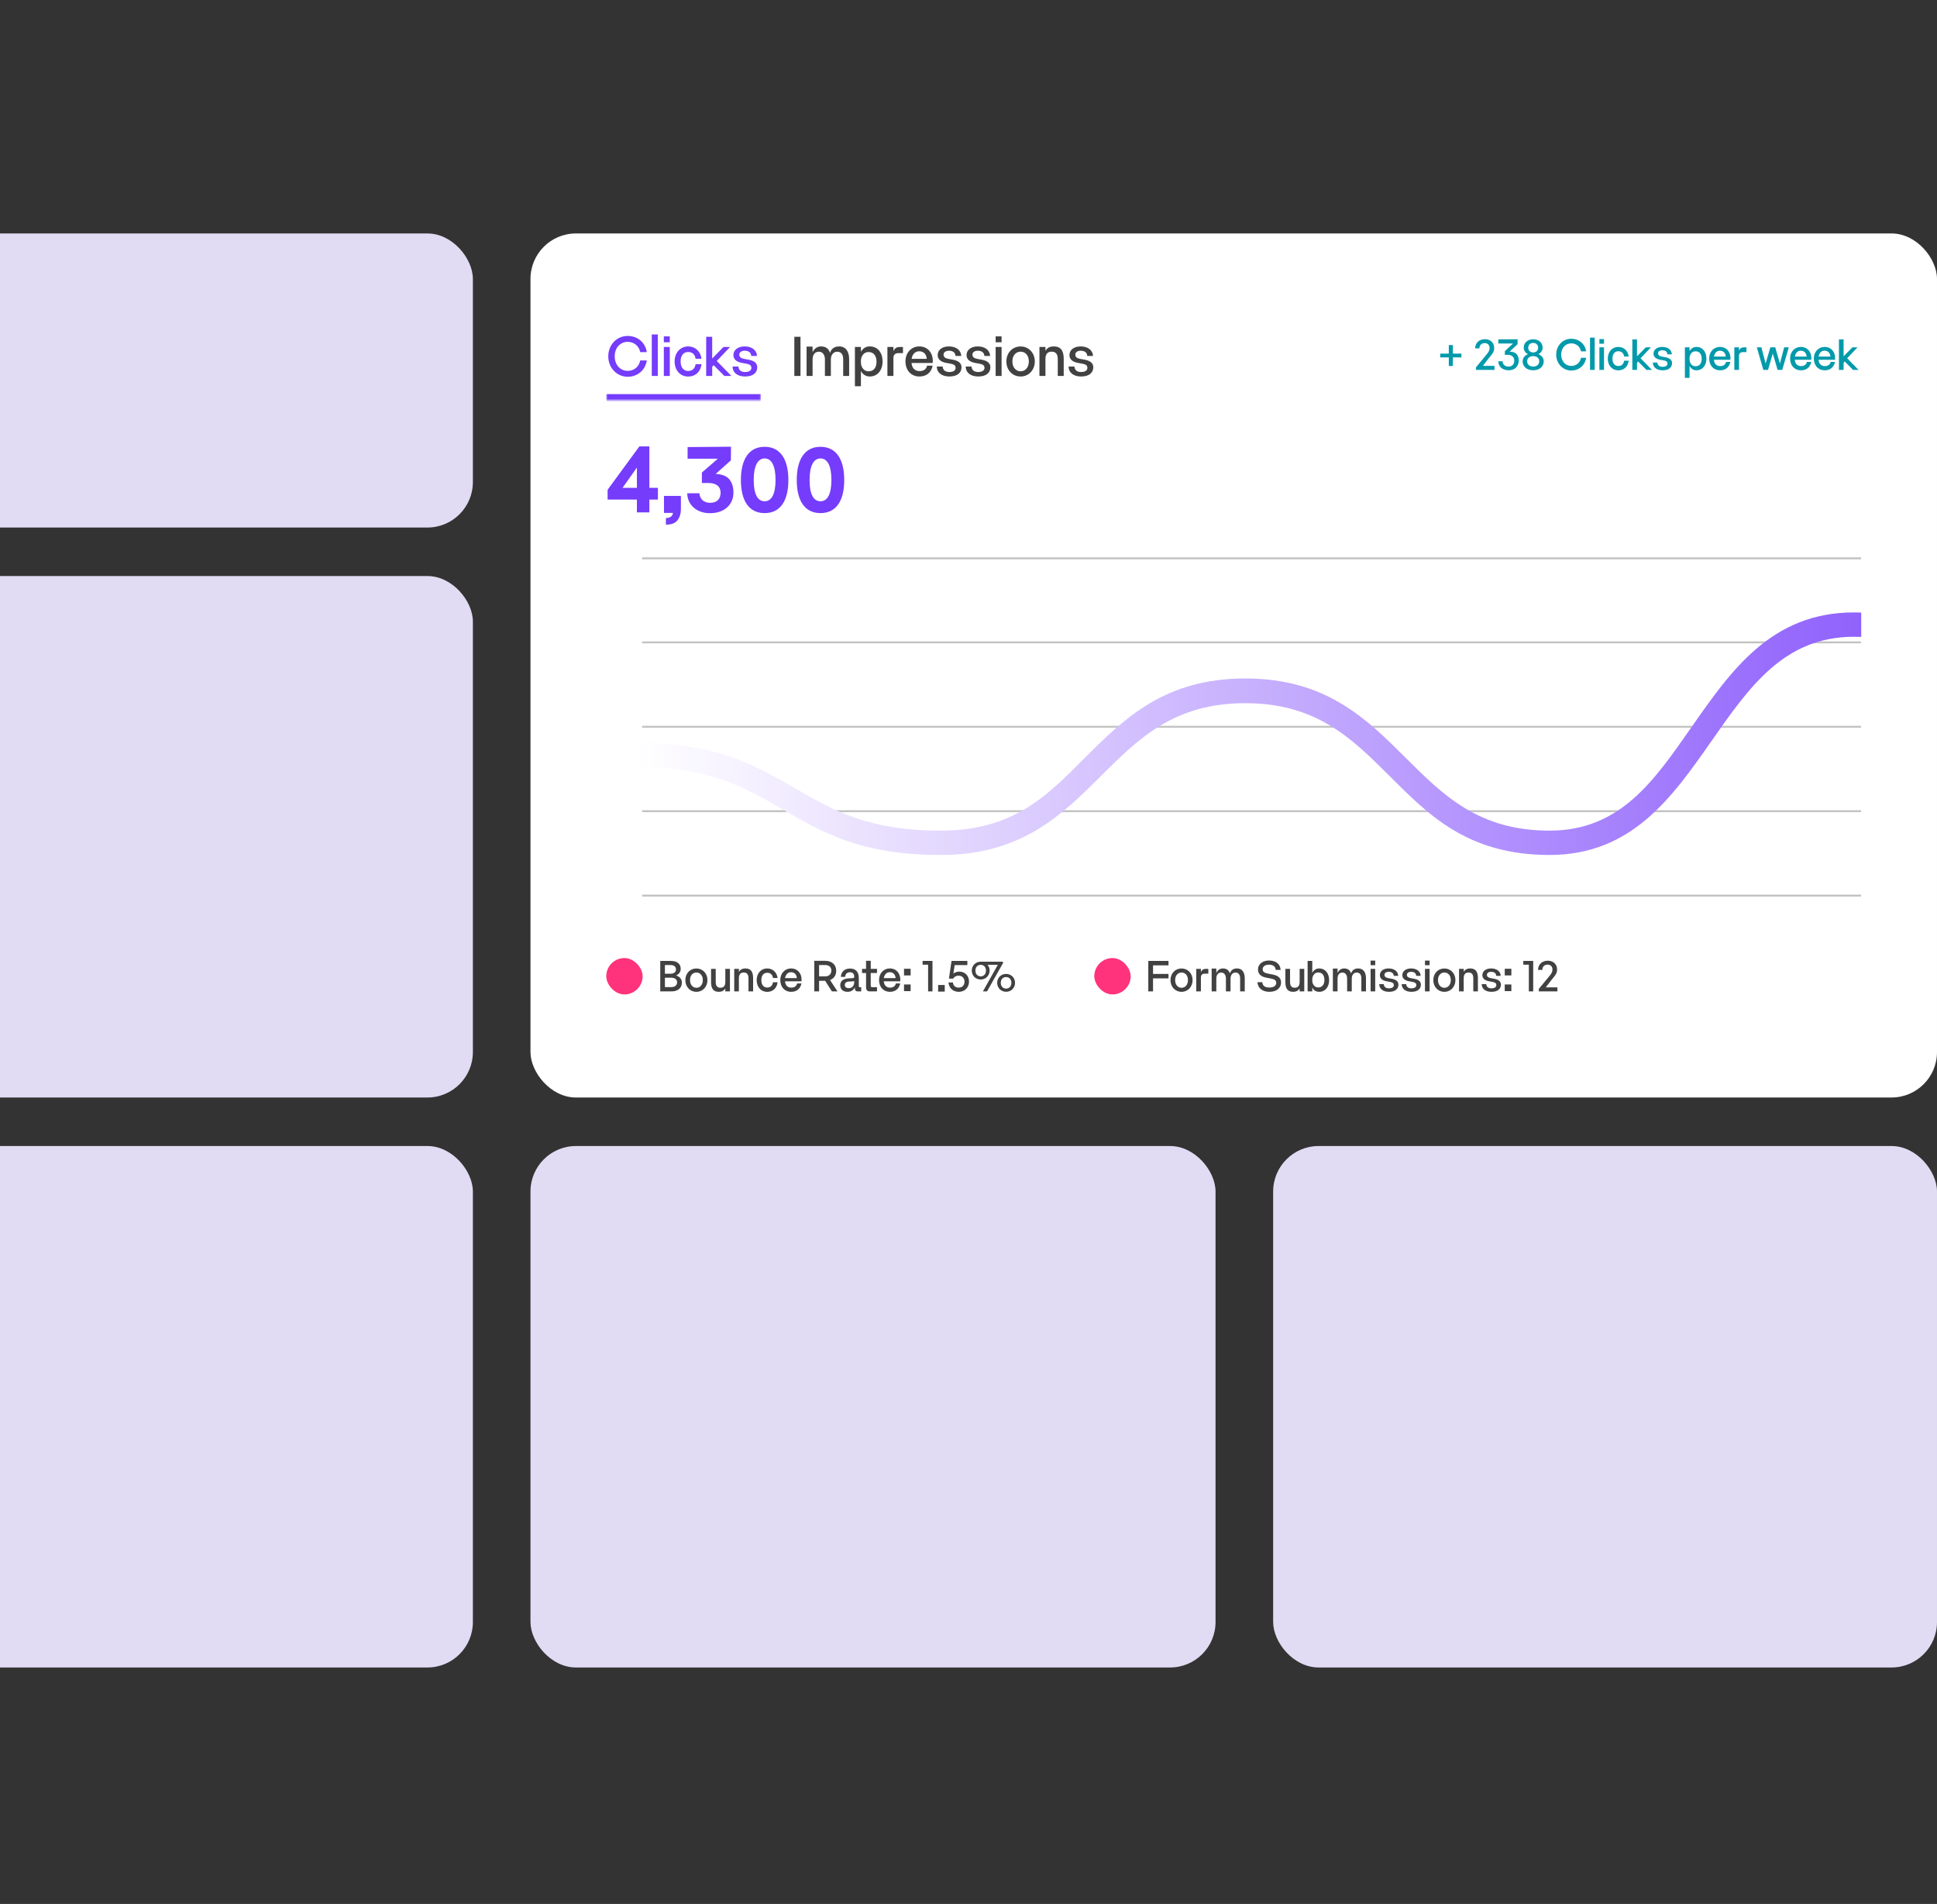 <svg width="639" height="628" viewBox="0 0 639 628" fill="none" xmlns="http://www.w3.org/2000/svg">
<rect x="0" y="0" width="639" height="628" fill="#333333" stroke="none"/>
<g clip-path="url(#clip0_377_4367)">
<rect x="175" y="77" width="464" height="285" rx="15" fill="white"/>
<mask id="path-3-inside-1_377_4367" fill="white">
<path d="M200 102H251V132H200V102Z"/>
</mask>
<path d="M251 132V130H200V132V134H251V132Z" fill="#753CFB" mask="url(#path-3-inside-1_377_4367)"/>
<path d="M207.074 124.27C203.456 124.27 200.666 121.3 200.666 117.52C200.666 113.722 203.456 110.806 207.074 110.806C210.296 110.806 212.906 112.948 213.374 116.152H211.196C210.854 114.172 209.162 112.75 207.092 112.75C204.59 112.75 202.79 114.73 202.79 117.52C202.79 120.31 204.572 122.326 207.092 122.326C209.198 122.326 210.836 120.904 211.196 118.888H213.374C212.906 122.092 210.296 124.27 207.074 124.27ZM216.997 110.32V124H215.017V110.32H216.997ZM218.991 112.894V110.95H220.953V112.894H218.991ZM220.953 114.442V124H218.991V114.442H220.953ZM227.013 124.198C224.385 124.198 222.549 122.128 222.549 119.212C222.549 116.35 224.421 114.262 227.013 114.262C229.335 114.262 231.099 115.864 231.423 118.33H229.479C229.263 116.872 228.363 116.098 227.013 116.098C225.519 116.098 224.529 117.25 224.529 119.212C224.529 121.174 225.483 122.362 227.013 122.362C228.381 122.362 229.263 121.57 229.479 120.112H231.423C231.135 122.614 229.407 124.198 227.013 124.198ZM234.944 121.012V124H232.964V111.076H234.944V118.258L238.67 114.442H240.848L236.456 119.068L241.28 124H238.958L235.412 120.436L234.944 121.012ZM249.812 121.138C249.812 123.01 248.354 124.18 245.816 124.18C243.35 124.18 241.73 122.992 241.658 120.904H243.584C243.71 122.182 244.556 122.704 245.798 122.704C247.076 122.704 247.868 122.2 247.868 121.354C247.868 120.58 247.436 120.202 246.266 119.968L244.754 119.698C242.954 119.356 241.946 118.492 241.946 117.124C241.946 115.45 243.386 114.262 245.672 114.262C247.994 114.262 249.65 115.486 249.722 117.412H247.832C247.76 116.206 246.878 115.684 245.672 115.684C244.664 115.684 243.89 116.152 243.89 116.962C243.89 117.754 244.394 118.168 245.546 118.384L247.022 118.654C248.966 119.014 249.812 119.896 249.812 121.138Z" fill="#753CFB"/>
<path d="M264.078 111.076V124H262.044V111.076H264.078ZM266.085 124V114.316H268.065V116.224C268.209 115.846 268.389 115.522 268.623 115.27C269.235 114.604 269.973 114.262 270.819 114.262C272.637 114.262 273.465 115.234 273.807 116.404C274.185 115.234 275.031 114.262 276.849 114.262C279.009 114.262 280.125 115.954 280.125 118.42V124H278.163V118.51C278.163 116.926 277.479 116.008 276.201 116.008C274.833 116.008 274.095 117.16 274.095 118.582V124H272.133V118.564C272.133 116.962 271.323 116.008 270.171 116.008C268.965 116.008 268.065 116.782 268.065 118.636V124H266.085ZM291.155 119.23C291.155 122.092 289.499 124.18 286.943 124.18C286.295 124.18 285.719 124.018 285.233 123.712C284.747 123.406 284.333 122.956 284.009 122.38V127.384H282.029V114.442H284.009V116.044C284.099 115.846 284.225 115.684 284.351 115.522C285.017 114.676 285.863 114.262 286.925 114.262C289.535 114.262 291.155 116.314 291.155 119.23ZM289.157 119.284C289.157 117.286 288.131 116.116 286.565 116.116C285.557 116.116 284.801 116.602 284.351 117.52C284.153 117.916 284.027 118.384 284.009 118.942V119.59C284.027 120.148 284.135 120.634 284.333 121.012C284.765 121.948 285.557 122.47 286.565 122.47C288.131 122.47 289.157 121.354 289.157 119.284ZM294.732 124H292.752V114.442H294.732V115.846C295.164 114.766 295.956 114.442 296.802 114.442C297.018 114.442 297.882 114.442 297.882 114.442V116.476C297.468 116.476 296.73 116.476 296.334 116.476C295.416 116.476 294.732 116.926 294.732 118.114V124ZM303.309 124.18C300.555 124.18 298.701 122.146 298.701 119.158C298.701 116.35 300.645 114.262 303.255 114.262C304.695 114.262 305.865 114.82 306.675 115.81C307.467 116.8 307.719 117.952 307.719 118.978C307.719 119.212 307.701 119.464 307.683 119.716H300.699C300.753 120.202 300.843 120.616 301.005 120.958C301.437 121.876 302.229 122.398 303.363 122.398C304.731 122.398 305.559 121.768 305.847 120.616H307.683C307.197 122.938 305.595 124.18 303.309 124.18ZM300.735 118.366H305.721C305.649 116.944 304.749 115.864 303.255 115.864C302.175 115.864 301.455 116.44 301.005 117.376C300.879 117.646 300.789 117.988 300.735 118.366ZM317.193 121.138C317.193 123.01 315.735 124.18 313.197 124.18C310.731 124.18 309.111 122.992 309.039 120.904H310.965C311.091 122.182 311.937 122.704 313.179 122.704C314.457 122.704 315.249 122.2 315.249 121.354C315.249 120.58 314.817 120.202 313.647 119.968L312.135 119.698C310.335 119.356 309.327 118.492 309.327 117.124C309.327 115.45 310.767 114.262 313.053 114.262C315.375 114.262 317.031 115.486 317.103 117.412H315.213C315.141 116.206 314.259 115.684 313.053 115.684C312.045 115.684 311.271 116.152 311.271 116.962C311.271 117.754 311.775 118.168 312.927 118.384L314.403 118.654C316.347 119.014 317.193 119.896 317.193 121.138ZM326.72 121.138C326.72 123.01 325.262 124.18 322.724 124.18C320.258 124.18 318.638 122.992 318.566 120.904H320.492C320.618 122.182 321.464 122.704 322.706 122.704C323.984 122.704 324.776 122.2 324.776 121.354C324.776 120.58 324.344 120.202 323.174 119.968L321.662 119.698C319.862 119.356 318.854 118.492 318.854 117.124C318.854 115.45 320.294 114.262 322.58 114.262C324.902 114.262 326.558 115.486 326.63 117.412H324.74C324.668 116.206 323.786 115.684 322.58 115.684C321.572 115.684 320.798 116.152 320.798 116.962C320.798 117.754 321.302 118.168 322.454 118.384L323.93 118.654C325.874 119.014 326.72 119.896 326.72 121.138ZM328.454 112.894V110.95H330.416V112.894H328.454ZM330.416 114.442V124H328.454V114.442H330.416ZM336.692 124.18C333.974 124.18 331.994 122.056 331.994 119.212C331.994 116.386 333.974 114.28 336.692 114.28C339.374 114.28 341.372 116.386 341.372 119.212C341.372 122.056 339.374 124.18 336.692 124.18ZM336.692 122.47C338.204 122.47 339.41 121.228 339.41 119.212C339.41 117.196 338.204 115.99 336.692 115.99C335.18 115.99 333.974 117.196 333.974 119.212C333.974 121.228 335.18 122.47 336.692 122.47ZM344.882 118.456V124H342.902V114.442H344.882V115.738C344.972 115.576 345.062 115.414 345.17 115.288C345.728 114.604 346.538 114.262 347.618 114.262C349.94 114.262 350.912 115.648 350.912 118.366V124H348.95V118.456C348.95 116.71 348.23 115.99 346.916 115.99C345.638 115.99 344.882 116.71 344.882 118.456ZM360.664 121.138C360.664 123.01 359.206 124.18 356.668 124.18C354.202 124.18 352.582 122.992 352.51 120.904H354.436C354.562 122.182 355.408 122.704 356.65 122.704C357.928 122.704 358.72 122.2 358.72 121.354C358.72 120.58 358.288 120.202 357.118 119.968L355.606 119.698C353.806 119.356 352.798 118.492 352.798 117.124C352.798 115.45 354.238 114.262 356.524 114.262C358.846 114.262 360.502 115.486 360.574 117.412H358.684C358.612 116.206 357.73 115.684 356.524 115.684C355.516 115.684 354.742 116.152 354.742 116.962C354.742 117.754 355.246 118.168 356.398 118.384L357.874 118.654C359.818 119.014 360.664 119.896 360.664 121.138Z" fill="#414141"/>
<path d="M479.292 117.884V120.712H477.948V117.884H475.12V116.638H477.948V113.81H479.292V116.638H482.12V117.884H479.292ZM489.192 120.67H493.028V122H486.896V121.174L489.85 117.604C490.564 116.75 490.928 116.33 491.208 115.714C491.334 115.42 491.404 115.126 491.404 114.832C491.404 113.768 490.76 113.166 489.78 113.166C488.758 113.166 488.058 113.838 488.058 114.902H486.644C486.644 113.124 487.988 111.878 489.85 111.878C491.026 111.878 491.992 112.354 492.524 113.25C492.79 113.698 492.916 114.188 492.916 114.72C492.916 116.05 492.51 116.47 490.97 118.36L489.192 120.67ZM497.622 122.126C495.648 122.126 494.304 120.908 494.276 119.158H495.676C495.732 120.222 496.474 120.908 497.636 120.908C498.812 120.908 499.54 120.222 499.54 118.934C499.54 117.744 498.714 117.044 497.412 117.044H496.432V115.826L499.106 113.334V113.292H494.29V111.948L500.646 111.906L500.632 113.53L498.028 115.966C499.148 116.008 499.932 116.316 500.366 116.862C500.8 117.422 501.024 118.094 501.024 118.892C501.024 120.18 500.408 121.244 499.4 121.748C498.896 122 498.308 122.126 497.622 122.126ZM509.261 119.186C509.261 120.922 507.847 122.126 505.789 122.126C503.717 122.126 502.303 120.922 502.303 119.186C502.303 117.996 503.073 117.198 504.081 116.82C503.283 116.442 502.667 115.672 502.667 114.664C502.667 113.04 503.983 111.906 505.789 111.906C507.609 111.906 508.897 113.04 508.897 114.664C508.897 115.672 508.281 116.442 507.497 116.82C508.491 117.198 509.261 117.996 509.261 119.186ZM504.151 114.706C504.151 115.658 504.823 116.246 505.789 116.246C506.755 116.246 507.413 115.658 507.413 114.706C507.413 113.712 506.755 113.11 505.789 113.11C504.823 113.11 504.151 113.712 504.151 114.706ZM503.801 119.158C503.801 120.25 504.613 120.908 505.789 120.908C506.965 120.908 507.777 120.25 507.777 119.158C507.777 118.094 506.965 117.464 505.789 117.464C504.613 117.464 503.801 118.094 503.801 119.158ZM518.357 122.21C515.543 122.21 513.373 119.9 513.373 116.96C513.373 114.006 515.543 111.738 518.357 111.738C520.863 111.738 522.893 113.404 523.257 115.896H521.563C521.297 114.356 519.981 113.25 518.371 113.25C516.425 113.25 515.025 114.79 515.025 116.96C515.025 119.13 516.411 120.698 518.371 120.698C520.009 120.698 521.283 119.592 521.563 118.024H523.257C522.893 120.516 520.863 122.21 518.357 122.21ZM526.075 111.36V122H524.535V111.36H526.075ZM527.626 113.362V111.85H529.152V113.362H527.626ZM529.152 114.566V122H527.626V114.566H529.152ZM533.865 122.154C531.821 122.154 530.393 120.544 530.393 118.276C530.393 116.05 531.849 114.426 533.865 114.426C535.671 114.426 537.043 115.672 537.295 117.59H535.783C535.615 116.456 534.915 115.854 533.865 115.854C532.703 115.854 531.933 116.75 531.933 118.276C531.933 119.802 532.675 120.726 533.865 120.726C534.929 120.726 535.615 120.11 535.783 118.976H537.295C537.071 120.922 535.727 122.154 533.865 122.154ZM540.034 119.676V122H538.494V111.948H540.034V117.534L542.932 114.566H544.626L541.21 118.164L544.962 122H543.156L540.398 119.228L540.034 119.676ZM551.598 119.774C551.598 121.23 550.464 122.14 548.49 122.14C546.572 122.14 545.312 121.216 545.256 119.592H546.754C546.852 120.586 547.51 120.992 548.476 120.992C549.47 120.992 550.086 120.6 550.086 119.942C550.086 119.34 549.75 119.046 548.84 118.864L547.664 118.654C546.264 118.388 545.48 117.716 545.48 116.652C545.48 115.35 546.6 114.426 548.378 114.426C550.184 114.426 551.472 115.378 551.528 116.876H550.058C550.002 115.938 549.316 115.532 548.378 115.532C547.594 115.532 546.992 115.896 546.992 116.526C546.992 117.142 547.384 117.464 548.28 117.632L549.428 117.842C550.94 118.122 551.598 118.808 551.598 119.774ZM562.928 118.29C562.928 120.516 561.64 122.14 559.652 122.14C559.148 122.14 558.7 122.014 558.322 121.776C557.944 121.538 557.622 121.188 557.37 120.74V124.632H555.83V114.566H557.37V115.812C557.44 115.658 557.538 115.532 557.636 115.406C558.154 114.748 558.812 114.426 559.638 114.426C561.668 114.426 562.928 116.022 562.928 118.29ZM561.374 118.332C561.374 116.778 560.576 115.868 559.358 115.868C558.574 115.868 557.986 116.246 557.636 116.96C557.482 117.268 557.384 117.632 557.37 118.066V118.57C557.384 119.004 557.468 119.382 557.622 119.676C557.958 120.404 558.574 120.81 559.358 120.81C560.576 120.81 561.374 119.942 561.374 118.332ZM567.432 122.14C565.29 122.14 563.848 120.558 563.848 118.234C563.848 116.05 565.36 114.426 567.39 114.426C568.51 114.426 569.42 114.86 570.05 115.63C570.666 116.4 570.862 117.296 570.862 118.094C570.862 118.276 570.848 118.472 570.834 118.668H565.402C565.444 119.046 565.514 119.368 565.64 119.634C565.976 120.348 566.592 120.754 567.474 120.754C568.538 120.754 569.182 120.264 569.406 119.368H570.834C570.456 121.174 569.21 122.14 567.432 122.14ZM565.43 117.618H569.308C569.252 116.512 568.552 115.672 567.39 115.672C566.55 115.672 565.99 116.12 565.64 116.848C565.542 117.058 565.472 117.324 565.43 117.618ZM573.681 122H572.141V114.566H573.681V115.658C574.017 114.818 574.633 114.566 575.291 114.566C575.459 114.566 576.131 114.566 576.131 114.566V116.148C575.809 116.148 575.235 116.148 574.927 116.148C574.213 116.148 573.681 116.498 573.681 117.422V122ZM587.95 122H586.41L584.828 116.596L583.26 122H581.706L579.564 114.566H581.076L582.462 119.9L584.03 114.566H585.64L587.18 119.914L588.58 114.566H590.106L587.95 122ZM594.12 122.14C591.978 122.14 590.536 120.558 590.536 118.234C590.536 116.05 592.048 114.426 594.078 114.426C595.198 114.426 596.108 114.86 596.738 115.63C597.354 116.4 597.55 117.296 597.55 118.094C597.55 118.276 597.536 118.472 597.522 118.668H592.09C592.132 119.046 592.202 119.368 592.328 119.634C592.664 120.348 593.28 120.754 594.162 120.754C595.226 120.754 595.87 120.264 596.094 119.368H597.522C597.144 121.174 595.898 122.14 594.12 122.14ZM592.118 117.618H595.996C595.94 116.512 595.24 115.672 594.078 115.672C593.238 115.672 592.678 116.12 592.328 116.848C592.23 117.058 592.16 117.324 592.118 117.618ZM601.954 122.14C599.812 122.14 598.37 120.558 598.37 118.234C598.37 116.05 599.882 114.426 601.912 114.426C603.032 114.426 603.942 114.86 604.572 115.63C605.188 116.4 605.384 117.296 605.384 118.094C605.384 118.276 605.37 118.472 605.356 118.668H599.924C599.966 119.046 600.036 119.368 600.162 119.634C600.498 120.348 601.114 120.754 601.996 120.754C603.06 120.754 603.704 120.264 603.928 119.368H605.356C604.978 121.174 603.732 122.14 601.954 122.14ZM599.952 117.618H603.83C603.774 116.512 603.074 115.672 601.912 115.672C601.072 115.672 600.512 116.12 600.162 116.848C600.064 117.058 599.994 117.324 599.952 117.618ZM608.189 119.676V122H606.649V111.948H608.189V117.534L611.087 114.566H612.781L609.365 118.164L613.117 122H611.311L608.553 119.228L608.189 119.676Z" fill="#029AAB"/>
<path d="M217.04 160.9V164.77H214.22V169H210.11V164.77H200.45V161.53L210.92 147.25H214.22V160.9H217.04ZM210.11 154.21L205.37 160.9H210.11V154.21ZM219.042 169.18V163.57H224.622V167.98C224.622 169.39 224.262 170.59 223.512 171.58C222.762 172.57 221.502 173.05 219.672 173.05V170.86H219.792C221.022 170.86 221.982 170.17 221.982 169.18H219.042ZM234.213 169.27C229.833 169.27 226.773 166.54 226.713 162.7H230.733C230.853 164.62 232.203 165.85 234.273 165.85C236.433 165.85 237.723 164.65 237.723 162.49C237.723 160.48 236.253 159.31 233.733 159.31H231.543V155.86L236.673 151.42V151.3H226.833V147.46L241.143 147.34L241.113 151.84L236.103 156.31C238.293 156.43 239.793 157.06 240.663 158.17C241.533 159.28 241.953 160.69 241.953 162.4C241.953 166.6 238.833 169.27 234.213 169.27ZM244.417 158.32C244.417 151.27 247.237 147.37 252.247 147.37C257.257 147.37 260.077 151.27 260.077 158.32C260.077 165.37 257.287 169.24 252.247 169.24C247.207 169.24 244.417 165.37 244.417 158.32ZM248.647 158.32C248.647 162.91 249.877 165.34 252.247 165.34C254.557 165.34 255.847 162.91 255.847 158.32C255.847 153.67 254.557 151.21 252.247 151.21C249.937 151.21 248.647 153.73 248.647 158.32ZM262.845 158.32C262.845 151.27 265.665 147.37 270.675 147.37C275.685 147.37 278.505 151.27 278.505 158.32C278.505 165.37 275.715 169.24 270.675 169.24C265.635 169.24 262.845 165.37 262.845 158.32ZM267.075 158.32C267.075 162.91 268.305 165.34 270.675 165.34C272.985 165.34 274.275 162.91 274.275 158.32C274.275 153.67 272.985 151.21 270.675 151.21C268.365 151.21 267.075 153.73 267.075 158.32Z" fill="#753CFB"/>
<g clip-path="url(#clip1_377_4367)">
<g opacity="0.32">
<path d="M725.755 183.831H211.843V184.484H725.755V183.831Z" fill="#414141"/>
<path d="M725.755 211.545H211.843V212.198H725.755V211.545Z" fill="#414141"/>
<path d="M725.755 239.39H211.843V240.044H725.755V239.39Z" fill="#414141"/>
<path d="M725.755 267.235H211.843V267.888H725.755V267.235Z" fill="#414141"/>
<path d="M725.755 295.08H211.843V295.733H725.755V295.08Z" fill="#414141"/>
<path d="M204.032 297.302V296.91L204.41 296.518C205.418 295.603 205.922 295.08 205.922 294.426C205.922 294.034 205.67 293.642 205.166 293.642C204.788 293.642 204.536 293.772 204.284 294.034V293.642C204.284 293.642 204.788 293.25 205.292 293.25C206.174 293.25 206.552 293.903 206.552 294.426C206.552 295.21 206.048 295.733 205.166 296.648L204.788 296.91H206.678V297.433H204.032V297.302Z" fill="white"/>
<path d="M210.079 295.341C210.079 296.648 209.575 297.433 208.694 297.433C207.938 297.433 207.308 296.648 207.308 295.341C207.308 294.034 207.938 293.25 208.694 293.25C209.449 293.25 210.079 294.034 210.079 295.341ZM207.812 295.341C207.812 296.387 208.19 297.041 208.694 297.041C209.323 297.041 209.575 296.387 209.575 295.341C209.575 294.295 209.323 293.642 208.694 293.642C208.19 293.642 207.812 294.165 207.812 295.341Z" fill="white"/>
<path d="M205.543 269.587V268.542H203.653V268.149L205.543 265.535H206.173V268.019H206.803V268.411H206.173V269.457H205.669L205.543 269.587ZM205.543 268.019V266.711C205.543 266.711 205.543 266.319 205.543 266.058C205.417 266.319 205.291 266.45 205.165 266.711L204.157 268.019H205.543Z" fill="white"/>
<path d="M209.828 267.496C209.828 268.803 209.324 269.588 208.443 269.588C207.687 269.588 207.057 268.803 207.057 267.496C207.057 266.189 207.687 265.404 208.443 265.404C209.198 265.404 209.828 266.189 209.828 267.496ZM207.561 267.496C207.561 268.542 207.939 269.195 208.443 269.195C209.072 269.195 209.324 268.542 209.324 267.496C209.324 266.45 209.072 265.796 208.443 265.796C207.939 265.796 207.561 266.319 207.561 267.496Z" fill="white"/>
<path d="M205.04 238.082C205.04 238.082 204.788 238.082 204.662 238.082C203.78 238.213 203.276 238.867 203.276 239.52C203.528 239.259 203.78 238.997 204.284 238.997C205.04 238.997 205.544 239.52 205.544 240.305C205.544 241.089 205.04 241.743 204.158 241.743C203.276 241.743 202.646 241.089 202.646 240.043C202.646 239.259 202.898 238.605 203.402 238.213C203.78 237.821 204.158 237.69 204.662 237.559C204.788 237.559 204.914 237.559 205.04 237.559V237.952V238.082ZM204.914 240.435C204.914 240.435 204.536 239.52 204.032 239.52C203.654 239.52 203.402 239.782 203.276 240.043C203.276 240.043 203.276 240.174 203.276 240.305C203.276 240.958 203.654 241.481 204.158 241.481C204.662 241.481 204.914 241.089 204.914 240.566V240.435Z" fill="white"/>
<path d="M208.694 239.651C208.694 240.958 208.19 241.743 207.308 241.743C206.552 241.743 205.922 240.958 205.922 239.651C205.922 238.344 206.552 237.559 207.308 237.559C208.064 237.559 208.694 238.344 208.694 239.651ZM206.426 239.782C206.426 240.828 206.804 241.481 207.308 241.481C207.812 241.481 208.19 240.828 208.19 239.782C208.19 238.736 207.938 238.082 207.308 238.082C206.804 238.082 206.426 238.605 206.426 239.782Z" fill="white"/>
<path d="M202.521 212.851C202.521 212.851 202.772 211.936 203.276 211.806C202.772 211.544 202.646 211.283 202.646 210.891C202.646 210.237 203.15 209.845 203.906 209.845C204.662 209.845 205.04 210.368 205.04 210.891C205.04 211.283 204.914 211.544 204.41 211.806C204.914 212.067 205.292 212.329 205.292 212.851C205.292 213.505 204.662 214.028 203.906 214.028C203.024 214.028 202.521 213.505 202.521 212.982V212.851ZM204.662 212.851C204.662 212.851 204.284 212.067 203.78 211.936C203.276 212.067 203.024 212.329 203.024 212.721C203.024 213.113 203.276 213.505 203.906 213.505C204.536 213.505 204.788 213.244 204.788 212.721L204.662 212.851ZM203.15 210.891C203.15 210.891 203.402 211.544 203.906 211.675C204.284 211.675 204.536 211.283 204.536 210.891C204.536 210.629 204.284 210.237 203.78 210.237C203.276 210.237 203.024 210.498 203.024 210.891H203.15Z" fill="white"/>
<path d="M208.442 211.806C208.442 213.113 207.938 213.897 207.056 213.897C206.3 213.897 205.67 213.113 205.67 211.806C205.67 210.498 206.3 209.714 207.056 209.714C207.812 209.714 208.442 210.498 208.442 211.806ZM206.3 211.936C206.3 212.982 206.678 213.636 207.182 213.636C207.812 213.636 208.064 212.982 208.064 211.936C208.064 210.891 207.812 210.237 207.182 210.237C206.678 210.237 206.3 210.76 206.3 211.936Z" fill="white"/>
<path d="M200.756 182.523L200 182.915V182.523L200.756 182H201.26V186.053H200.756V182.523Z" fill="white"/>
<path d="M205.418 184.092C205.418 185.399 204.914 186.183 204.032 186.183C203.276 186.183 202.646 185.399 202.646 184.092C202.646 182.784 203.276 182 204.032 182C204.788 182 205.418 182.784 205.418 184.092ZM203.276 184.092C203.276 185.137 203.654 185.791 204.158 185.791C204.788 185.791 205.04 185.137 205.04 184.092C205.04 183.046 204.788 182.392 204.158 182.392C203.654 182.392 203.276 182.915 203.276 184.092Z" fill="white"/>
<path d="M208.694 184.092C208.694 185.399 208.19 186.183 207.308 186.183C206.552 186.183 205.922 185.399 205.922 184.092C205.922 182.784 206.552 182 207.308 182C208.064 182 208.694 182.784 208.694 184.092ZM206.426 184.092C206.426 185.137 206.804 185.791 207.308 185.791C207.812 185.791 208.19 185.137 208.19 184.092C208.19 183.046 207.938 182.392 207.308 182.392C206.804 182.392 206.426 182.915 206.426 184.092Z" fill="white"/>
</g>
<path d="M712 282C684.872 282 671.434 262.892 658.504 244.293C646.208 226.713 634.672 210.025 611.6 210.025C588.528 210.025 576.992 226.713 564.696 244.293C551.766 262.764 538.455 282 511.2 282C483.945 282 471.141 268.624 458.211 255.758C445.915 243.529 434.252 231.936 410.8 231.936C387.348 231.936 375.685 243.529 363.389 255.758C350.459 268.624 337.148 282 310.4 282C283.652 282 270.975 274.357 258.172 266.968C245.748 259.707 233.959 252.955 210 252.955V244.93C236.114 244.93 249.425 252.573 262.228 259.962C274.652 267.223 286.441 273.975 310.4 273.975C334.359 273.975 345.515 262.382 357.811 250.025C370.741 237.159 384.052 223.783 410.8 223.783C437.548 223.783 450.859 237.159 463.789 250.025C476.085 262.255 487.748 273.975 511.2 273.975C534.652 273.975 545.808 257.287 558.104 239.707C571.034 221.236 584.345 202 611.6 202C638.855 202 652.166 221.108 665.096 239.707C677.392 257.287 688.928 273.975 712 273.975V282Z" fill="url(#paint0_linear_377_4367)"/>
</g>
<rect x="200" y="316" width="12" height="12" rx="6" fill="#FF327C"/>
<path d="M224.938 324.116C224.938 325.922 223.594 327 221.508 327H217.812V316.948H221.312C223.342 316.948 224.56 317.886 224.56 319.58C224.56 320.532 224 321.344 223.034 321.75C224.28 322.128 224.938 322.954 224.938 324.116ZM221.214 318.306H219.352V321.162H221.214C222.32 321.162 222.992 320.644 222.992 319.762C222.992 318.81 222.32 318.306 221.214 318.306ZM221.396 322.478H219.352V325.586H221.396C222.614 325.586 223.37 324.984 223.37 324.018C223.37 323.052 222.614 322.478 221.396 322.478ZM229.742 327.14C227.628 327.14 226.088 325.488 226.088 323.276C226.088 321.078 227.628 319.44 229.742 319.44C231.828 319.44 233.382 321.078 233.382 323.276C233.382 325.488 231.828 327.14 229.742 327.14ZM229.742 325.81C230.918 325.81 231.856 324.844 231.856 323.276C231.856 321.708 230.918 320.77 229.742 320.77C228.566 320.77 227.628 321.708 227.628 323.276C227.628 324.844 228.566 325.81 229.742 325.81ZM239.276 323.878V319.566H240.802V327H239.276V325.992C239.206 326.118 239.122 326.244 239.038 326.356C238.604 326.874 237.974 327.14 237.134 327.14C235.328 327.14 234.572 326.062 234.572 323.948V319.566H236.112V323.878C236.112 325.236 236.672 325.796 237.68 325.796C238.674 325.796 239.276 325.236 239.276 323.878ZM243.755 322.688V327H242.215V319.566H243.755V320.574C243.825 320.448 243.895 320.322 243.979 320.224C244.413 319.692 245.043 319.426 245.883 319.426C247.689 319.426 248.445 320.504 248.445 322.618V327H246.919V322.688C246.919 321.33 246.359 320.77 245.337 320.77C244.343 320.77 243.755 321.33 243.755 322.688ZM253.09 327.154C251.046 327.154 249.618 325.544 249.618 323.276C249.618 321.05 251.074 319.426 253.09 319.426C254.896 319.426 256.268 320.672 256.52 322.59H255.008C254.84 321.456 254.14 320.854 253.09 320.854C251.928 320.854 251.158 321.75 251.158 323.276C251.158 324.802 251.9 325.726 253.09 325.726C254.154 325.726 254.84 325.11 255.008 323.976H256.52C256.296 325.922 254.952 327.154 253.09 327.154ZM260.995 327.14C258.853 327.14 257.411 325.558 257.411 323.234C257.411 321.05 258.923 319.426 260.953 319.426C262.073 319.426 262.983 319.86 263.613 320.63C264.229 321.4 264.425 322.296 264.425 323.094C264.425 323.276 264.411 323.472 264.397 323.668H258.965C259.007 324.046 259.077 324.368 259.203 324.634C259.539 325.348 260.155 325.754 261.037 325.754C262.101 325.754 262.745 325.264 262.969 324.368H264.397C264.019 326.174 262.773 327.14 260.995 327.14ZM258.993 322.618H262.871C262.815 321.512 262.115 320.672 260.953 320.672C260.113 320.672 259.553 321.12 259.203 321.848C259.105 322.058 259.035 322.324 258.993 322.618ZM272.129 323.5H270.211V327H268.629V316.906H272.129C274.369 316.906 275.853 318.11 275.853 320.196C275.853 321.596 275.209 322.604 274.089 323.122C273.991 323.164 273.907 323.192 273.809 323.234L276.287 327H274.439L272.213 323.5H272.129ZM272.227 318.306H270.211V322.044H272.227C273.389 322.044 274.257 321.372 274.257 320.126C274.257 318.964 273.445 318.306 272.227 318.306ZM278.806 322.212H277.392C277.476 320.518 278.666 319.454 280.402 319.454C282.236 319.454 283.314 320.518 283.314 322.604V322.66V325.264C283.314 325.474 283.454 325.628 283.622 325.628H284.112V327H282.852C282.334 327 282.012 326.594 282.012 326.104V325.586C281.928 325.824 281.83 326.02 281.704 326.146C281.228 326.804 280.542 327.14 279.66 327.14H279.618C278.12 327.14 277.196 326.342 277.196 324.928C277.196 323.43 278.358 322.674 280.556 322.674C281.144 322.674 281.494 322.632 281.62 322.562C281.746 322.492 281.802 322.352 281.802 322.17V322.1C281.802 321.204 281.284 320.686 280.402 320.686C279.506 320.686 278.848 321.19 278.806 322.212ZM278.694 324.858C278.694 325.586 279.24 325.936 280.038 325.936C281.06 325.936 281.802 325.194 281.802 323.836V323.5C281.802 323.626 281.578 323.724 280.514 323.724C279.324 323.724 278.694 324.06 278.694 324.858ZM285.709 316.906H287.249V319.566H289.321V320.938H287.249V325.082C287.249 325.488 287.417 325.614 287.739 325.614H289.321V326.986L286.955 327C286.157 327 285.709 326.538 285.709 325.74V320.938H284.379V319.566H285.709V316.906ZM293.575 327.14C291.433 327.14 289.991 325.558 289.991 323.234C289.991 321.05 291.503 319.426 293.533 319.426C294.653 319.426 295.563 319.86 296.193 320.63C296.809 321.4 297.005 322.296 297.005 323.094C297.005 323.276 296.991 323.472 296.977 323.668H291.545C291.587 324.046 291.657 324.368 291.783 324.634C292.119 325.348 292.735 325.754 293.617 325.754C294.681 325.754 295.325 325.264 295.549 324.368H296.977C296.599 326.174 295.353 327.14 293.575 327.14ZM291.573 322.618H295.451C295.395 321.512 294.695 320.672 293.533 320.672C292.693 320.672 292.133 321.12 291.783 321.848C291.685 322.058 291.615 322.324 291.573 322.618ZM298.228 321.736V319.538H300.412V321.736H298.228ZM298.228 326.916V324.718H300.412V326.916H298.228ZM307.618 316.948V327H306.176V318.194H304.356V316.948H307.618ZM309.48 327.07V324.886H311.664V327.07H309.48ZM316.253 327.14C314.391 327.14 312.991 325.838 312.907 324.046H314.349C314.447 325.11 315.189 325.754 316.239 325.754C317.541 325.754 318.185 324.886 318.185 323.752C318.185 322.73 317.471 321.806 316.225 321.806C315.399 321.806 314.755 322.226 314.419 322.8L313.047 322.758L313.901 316.948H319.123V318.32H314.937L314.517 321.12C315.063 320.686 315.791 320.476 316.449 320.476C318.535 320.476 319.669 322.016 319.669 323.752C319.669 325.558 318.437 327.14 316.253 327.14ZM323.528 323.08C321.792 323.08 320.574 321.736 320.574 320.14C320.574 318.53 321.792 317.2 323.528 317.2H330.752L330.948 317.536L325.614 327H324.256L329.128 318.306L329.086 318.222H325.782C325.894 318.362 325.992 318.502 326.09 318.656C326.342 319.104 326.468 319.594 326.468 320.14C326.468 321.736 325.236 323.08 323.528 323.08ZM323.528 322.044C324.466 322.044 325.264 321.344 325.264 320.14C325.264 318.894 324.466 318.236 323.528 318.236C322.576 318.236 321.778 318.894 321.778 320.14C321.778 321.344 322.576 322.044 323.528 322.044ZM331.9 327.126C330.192 327.126 328.96 325.796 328.96 324.172C328.96 322.562 330.192 321.232 331.9 321.232C333.636 321.232 334.854 322.562 334.854 324.172C334.854 325.796 333.636 327.126 331.9 327.126ZM331.9 326.076C332.852 326.076 333.65 325.404 333.65 324.172C333.65 322.926 332.852 322.268 331.9 322.268C330.976 322.268 330.15 322.926 330.15 324.172C330.15 325.404 330.976 326.076 331.9 326.076Z" fill="#414141"/>
<rect x="361" y="316" width="12" height="12" rx="6" fill="#FF327C"/>
<path d="M380.38 322.702V327H378.812V316.948H385.476V318.418H380.38V321.232H385.476V322.702H380.38ZM389.785 327.14C387.671 327.14 386.131 325.488 386.131 323.276C386.131 321.078 387.671 319.44 389.785 319.44C391.871 319.44 393.425 321.078 393.425 323.276C393.425 325.488 391.871 327.14 389.785 327.14ZM389.785 325.81C390.961 325.81 391.899 324.844 391.899 323.276C391.899 321.708 390.961 320.77 389.785 320.77C388.609 320.77 387.671 321.708 387.671 323.276C387.671 324.844 388.609 325.81 389.785 325.81ZM396.169 327H394.629V319.566H396.169V320.658C396.505 319.818 397.121 319.566 397.779 319.566C397.947 319.566 398.619 319.566 398.619 319.566V321.148C398.297 321.148 397.723 321.148 397.415 321.148C396.701 321.148 396.169 321.498 396.169 322.422V327ZM399.715 327V319.468H401.255V320.952C401.367 320.658 401.507 320.406 401.689 320.21C402.165 319.692 402.739 319.426 403.397 319.426C404.811 319.426 405.455 320.182 405.721 321.092C406.015 320.182 406.673 319.426 408.087 319.426C409.767 319.426 410.635 320.742 410.635 322.66V327H409.109V322.73C409.109 321.498 408.577 320.784 407.583 320.784C406.519 320.784 405.945 321.68 405.945 322.786V327H404.419V322.772C404.419 321.526 403.789 320.784 402.893 320.784C401.955 320.784 401.255 321.386 401.255 322.828V327H399.715ZM422.615 324.046C422.615 325.81 421.215 327.14 418.765 327.14C416.343 327.14 414.901 325.768 414.817 323.962H416.413C416.511 325.138 417.295 325.726 418.737 325.726C420.095 325.726 421.019 325.194 421.019 324.2C421.019 323.36 420.473 322.996 419.311 322.772L417.813 322.478C416.245 322.198 414.999 321.456 414.999 319.762C414.999 318.04 416.511 316.808 418.639 316.808C421.089 316.836 422.363 318.11 422.475 319.916H420.851C420.795 318.866 420.011 318.18 418.639 318.18C417.295 318.18 416.539 318.824 416.539 319.692C416.539 320.672 417.337 320.924 418.359 321.148L419.899 321.442C421.635 321.792 422.615 322.548 422.615 324.046ZM428.741 323.878V319.566H430.267V327H428.741V325.992C428.671 326.118 428.587 326.244 428.503 326.356C428.069 326.874 427.439 327.14 426.599 327.14C424.793 327.14 424.037 326.062 424.037 323.948V319.566H425.577V323.878C425.577 325.236 426.137 325.796 427.145 325.796C428.139 325.796 428.741 325.236 428.741 323.878ZM438.47 323.276C438.47 325.53 437.168 327.14 435.208 327.14C434.242 327.14 433.542 326.776 433.108 326.048C433.038 325.936 432.968 325.81 432.912 325.684V327H431.372V316.948H432.912V320.91C433.136 320.42 433.444 320.056 433.85 319.818C434.256 319.552 434.704 319.426 435.194 319.426C437.182 319.426 438.47 321.05 438.47 323.276ZM436.916 323.234C436.916 321.624 436.118 320.756 434.9 320.756C434.116 320.756 433.5 321.162 433.164 321.89C433.024 322.17 432.94 322.506 432.912 322.898V323.612C432.94 324.004 433.024 324.34 433.178 324.606C433.528 325.32 434.116 325.698 434.9 325.698C436.118 325.698 436.916 324.788 436.916 323.234ZM439.705 327V319.468H441.245V320.952C441.357 320.658 441.497 320.406 441.679 320.21C442.155 319.692 442.729 319.426 443.387 319.426C444.801 319.426 445.445 320.182 445.711 321.092C446.005 320.182 446.663 319.426 448.077 319.426C449.757 319.426 450.625 320.742 450.625 322.66V327H449.099V322.73C449.099 321.498 448.567 320.784 447.573 320.784C446.509 320.784 445.935 321.68 445.935 322.786V327H444.409V322.772C444.409 321.526 443.779 320.784 442.883 320.784C441.945 320.784 441.245 321.386 441.245 322.828V327H439.705ZM452.148 318.362V316.85H453.674V318.362H452.148ZM453.674 319.566V327H452.148V319.566H453.674ZM461.327 324.774C461.327 326.23 460.193 327.14 458.219 327.14C456.301 327.14 455.041 326.216 454.985 324.592H456.483C456.581 325.586 457.239 325.992 458.205 325.992C459.199 325.992 459.815 325.6 459.815 324.942C459.815 324.34 459.479 324.046 458.569 323.864L457.393 323.654C455.993 323.388 455.209 322.716 455.209 321.652C455.209 320.35 456.329 319.426 458.107 319.426C459.913 319.426 461.201 320.378 461.257 321.876H459.787C459.731 320.938 459.045 320.532 458.107 320.532C457.323 320.532 456.721 320.896 456.721 321.526C456.721 322.142 457.113 322.464 458.009 322.632L459.157 322.842C460.669 323.122 461.327 323.808 461.327 324.774ZM468.737 324.774C468.737 326.23 467.603 327.14 465.629 327.14C463.711 327.14 462.451 326.216 462.395 324.592H463.893C463.991 325.586 464.649 325.992 465.615 325.992C466.609 325.992 467.225 325.6 467.225 324.942C467.225 324.34 466.889 324.046 465.979 323.864L464.803 323.654C463.403 323.388 462.619 322.716 462.619 321.652C462.619 320.35 463.739 319.426 465.517 319.426C467.323 319.426 468.611 320.378 468.667 321.876H467.197C467.141 320.938 466.455 320.532 465.517 320.532C464.733 320.532 464.131 320.896 464.131 321.526C464.131 322.142 464.523 322.464 465.419 322.632L466.567 322.842C468.079 323.122 468.737 323.808 468.737 324.774ZM470.085 318.362V316.85H471.611V318.362H470.085ZM471.611 319.566V327H470.085V319.566H471.611ZM476.492 327.14C474.378 327.14 472.838 325.488 472.838 323.276C472.838 321.078 474.378 319.44 476.492 319.44C478.578 319.44 480.132 321.078 480.132 323.276C480.132 325.488 478.578 327.14 476.492 327.14ZM476.492 325.81C477.668 325.81 478.606 324.844 478.606 323.276C478.606 321.708 477.668 320.77 476.492 320.77C475.316 320.77 474.378 321.708 474.378 323.276C474.378 324.844 475.316 325.81 476.492 325.81ZM482.862 322.688V327H481.322V319.566H482.862V320.574C482.932 320.448 483.002 320.322 483.086 320.224C483.52 319.692 484.15 319.426 484.99 319.426C486.796 319.426 487.552 320.504 487.552 322.618V327H486.026V322.688C486.026 321.33 485.466 320.77 484.444 320.77C483.45 320.77 482.862 321.33 482.862 322.688ZM495.137 324.774C495.137 326.23 494.003 327.14 492.029 327.14C490.111 327.14 488.851 326.216 488.795 324.592H490.293C490.391 325.586 491.049 325.992 492.015 325.992C493.009 325.992 493.625 325.6 493.625 324.942C493.625 324.34 493.289 324.046 492.379 323.864L491.203 323.654C489.803 323.388 489.019 322.716 489.019 321.652C489.019 320.35 490.139 319.426 491.917 319.426C493.723 319.426 495.011 320.378 495.067 321.876H493.597C493.541 320.938 492.855 320.532 491.917 320.532C491.133 320.532 490.531 320.896 490.531 321.526C490.531 322.142 490.923 322.464 491.819 322.632L492.967 322.842C494.479 323.122 495.137 323.808 495.137 324.774ZM496.402 321.736V319.538H498.586V321.736H496.402ZM496.402 326.916V324.718H498.586V326.916H496.402ZM505.792 316.948V327H504.35V318.194H502.53V316.948H505.792ZM509.936 325.67H513.772V327H507.64V326.174L510.594 322.604C511.308 321.75 511.672 321.33 511.952 320.714C512.078 320.42 512.148 320.126 512.148 319.832C512.148 318.768 511.504 318.166 510.524 318.166C509.502 318.166 508.802 318.838 508.802 319.902H507.388C507.388 318.124 508.732 316.878 510.594 316.878C511.77 316.878 512.736 317.354 513.268 318.25C513.534 318.698 513.66 319.188 513.66 319.72C513.66 321.05 513.254 321.47 511.714 323.36L509.936 325.67Z" fill="#414141"/>
<rect x="175" y="378" width="226" height="172" rx="15" fill="#E1DBF3"/>
<rect x="420" y="378" width="219" height="172" rx="15" fill="#E1DBF3"/>
<rect x="-70" y="190" width="226" height="172" rx="15" fill="#E1DBF3"/>
<rect x="-70" y="77" width="226" height="97" rx="15" fill="#E1DBF3"/>
<rect x="-70" y="378" width="226" height="172" rx="15" fill="#E1DBF3"/>
</g>
<defs>
<linearGradient id="paint0_linear_377_4367" x1="210" y1="242" x2="712" y2="242" gradientUnits="userSpaceOnUse">
<stop stop-color="white"/>
<stop offset="1" stop-color="#753CFB"/>
</linearGradient>
<clipPath id="clip0_377_4367">
<rect width="639" height="628" rx="20" fill="white"/>
</clipPath>
<clipPath id="clip1_377_4367">
<rect width="414" height="115" fill="white" transform="translate(200 182)"/>
</clipPath>
</defs>
</svg>
